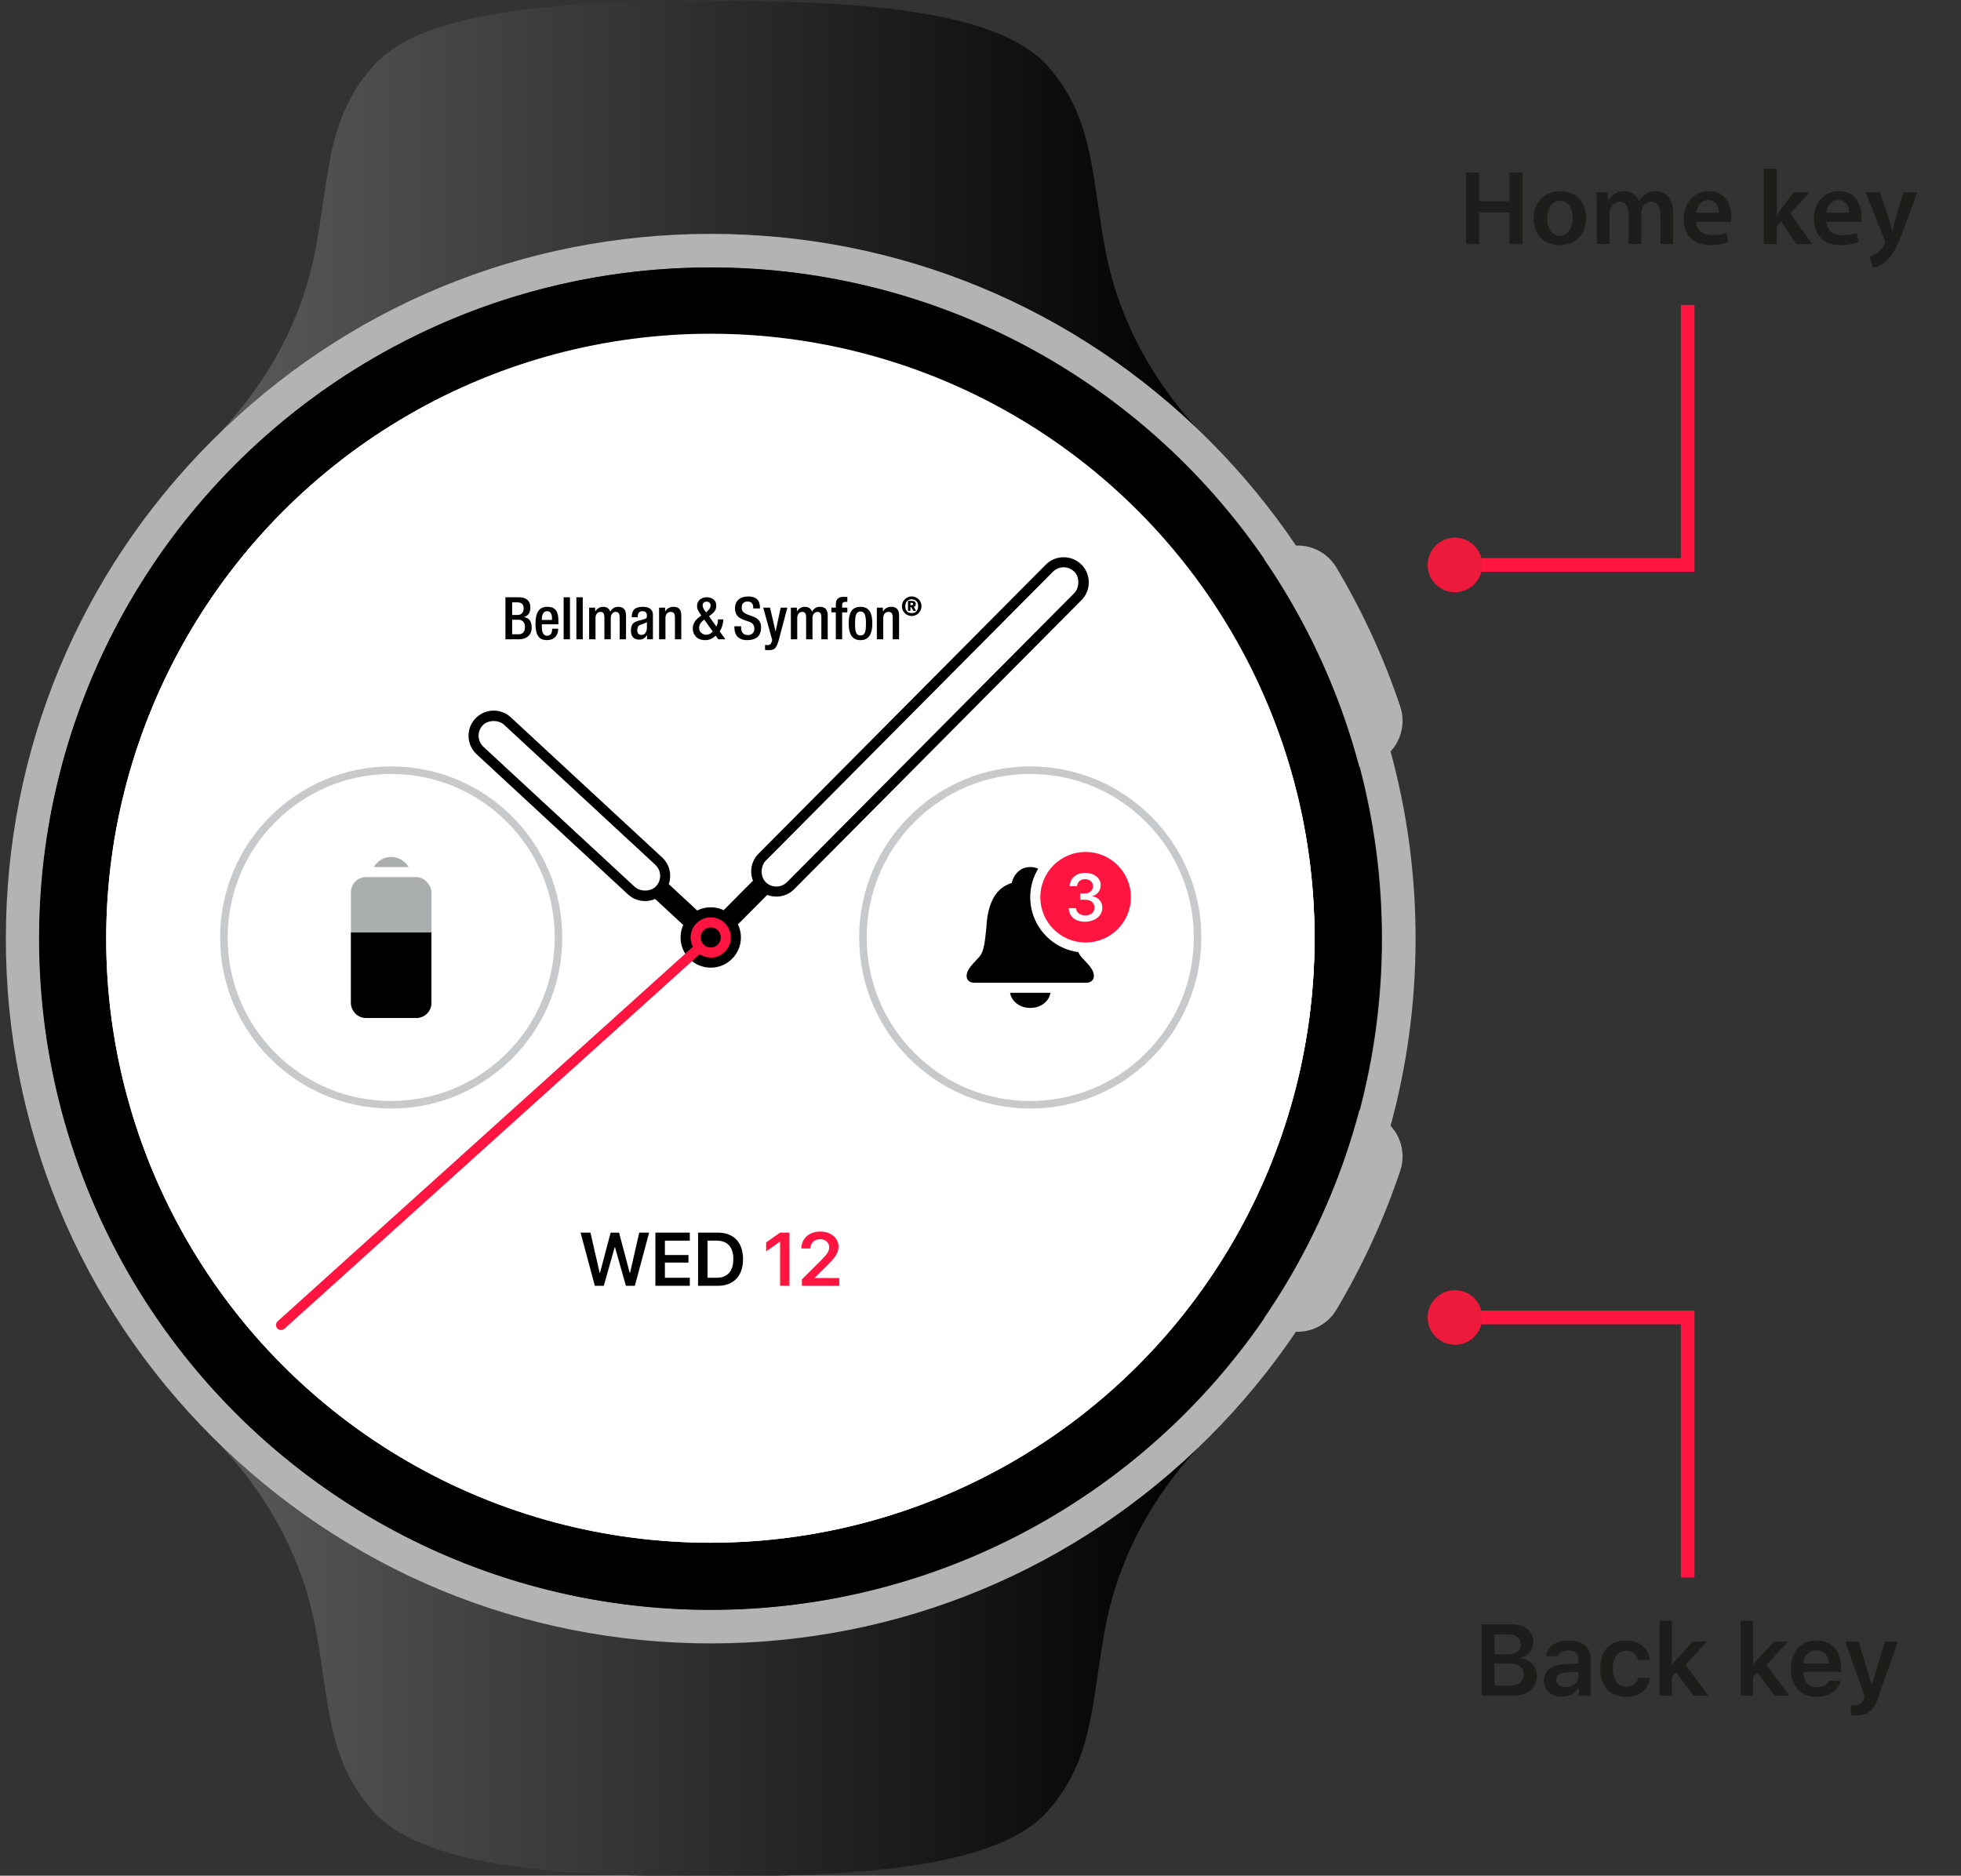 <?xml version="1.0" encoding="UTF-8"?>
<svg xmlns="http://www.w3.org/2000/svg" version="1.1" xmlns:xlink="http://www.w3.org/1999/xlink" viewBox="0 0 1338 1280">
  <rect x="0" y="0" width="1338" height="1280" fill="#333333" stroke="none"/>
  <defs>
    <style>
      .cls-1 {
        fill: #ff153f;
      }

      .cls-1, .cls-2, .cls-3, .cls-4, .cls-5, .cls-6, .cls-7, .cls-8, .cls-9, .cls-10, .cls-11, .cls-12, .cls-13, .cls-14, .cls-15, .cls-16, .cls-17 {
        stroke-width: 0px;
      }

      .cls-2 {
        fill: url(#linear-gradient);
      }

      .cls-18 {
        stroke: #ff153f;
        stroke-width: 9.32px;
      }

      .cls-18, .cls-9 {
        fill: none;
      }

      .cls-3 {
        fill: #000;
      }

      .cls-4 {
        stroke: url(#Namnlös_övertoning_20-3);
      }

      .cls-4, .cls-5, .cls-7, .cls-10 {
        fill: #bfbfbf;
        stroke-miterlimit: 10;
      }

      .cls-5 {
        stroke: url(#Namnlös_övertoning_20-2);
      }

      .cls-6 {
        fill: url(#Namnlös_övertoning_7);
      }

      .cls-7 {
        stroke: url(#Namnlös_övertoning_20);
      }

      .cls-8 {
        fill: #aaaeaf;
      }

      .cls-19 {
        clip-path: url(#clippath-1);
      }

      .cls-10 {
        stroke: url(#Namnlös_övertoning_20-4);
      }

      .cls-11 {
        fill: #ed1a3b;
      }

      .cls-12 {
        fill: #69747a;
      }

      .cls-13 {
        fill: #1d1d1b;
      }

      .cls-14 {
        fill: #72787a;
        opacity: .8;
      }

      .cls-20 {
        clip-path: url(#clippath);
      }

      .cls-15 {
        fill: #fff;
      }

      .cls-16 {
        fill: #c7c9ca;
      }

      .cls-21 {
        display: none;
      }

      .cls-17 {
        fill: #b3b3b3;
      }
    </style>
    <linearGradient id="Namnlös_övertoning_20" data-name="Namnlös övertoning 20" x1="139.39" y1="304.81" x2="139.94" y2="304.81" gradientUnits="userSpaceOnUse">
      <stop offset="0" stop-color="#6a6e70"/>
      <stop offset="1" stop-color="#6a6e70"/>
    </linearGradient>
    <linearGradient id="Namnlös_övertoning_20-2" data-name="Namnlös övertoning 20" x1="829.23" y1="304.42" x2="830.59" y2="304.42" xlink:href="#Namnlös_övertoning_20"/>
    <linearGradient id="Namnlös_övertoning_20-3" data-name="Namnlös övertoning 20" x1="829.24" y1="975.16" x2="830.59" y2="975.16" xlink:href="#Namnlös_övertoning_20"/>
    <linearGradient id="Namnlös_övertoning_20-4" data-name="Namnlös övertoning 20" y1="974.78" y2="974.78" xlink:href="#Namnlös_övertoning_20"/>
    <linearGradient id="Namnlös_övertoning_7" data-name="Namnlös övertoning 7" x1="149.91" y1="148.18" x2="819.94" y2="148.18" gradientUnits="userSpaceOnUse">
      <stop offset="0" stop-color="#5b5a5a"/>
      <stop offset="1" stop-color="#000"/>
    </linearGradient>
    <linearGradient id="linear-gradient" x1="149.91" y1="1132.9" x2="819.94" y2="1132.9" gradientUnits="userSpaceOnUse">
      <stop offset="0" stop-color="#595959"/>
      <stop offset="1" stop-color="#000"/>
    </linearGradient>
    <clipPath id="clippath">
      <rect class="cls-9" x="896.79" y="66.07" width="510.03" height="1154.3"/>
    </clipPath>
    <clipPath id="clippath-1">
      <rect class="cls-9" x="896.79" y="66.07" width="510.03" height="1154.3"/>
    </clipPath>
  </defs>
  <g id="Lager_19" data-name="Lager 19" class="cls-21">
    <circle class="cls-3" cx="484.99" cy="639.79" r="481.13"/>
    <path class="cls-3" d="M936.63,483.87h.04c8.66-2.85,13.18-12.31,10.07-20.87-15.04-41.36-35.2-80.25-59.72-115.92-5.16-7.5-15.47-9.3-22.81-3.92l-2.59,1.9"/>
    <path class="cls-3" d="M861.63,934.53l2.59,1.9c7.33,5.39,17.65,3.58,22.81-3.92,24.52-35.67,44.68-74.56,59.72-115.92,3.11-8.56-1.41-18.02-10.07-20.86h-.04"/>
    <circle class="cls-15" cx="484.99" cy="639.79" r="435.74"/>
    <g>
      <path class="cls-14" d="M484.99,158.67c130.45,0,248.72,51.96,335.38,136.25-24.03-25.19-54.53-66.94-65.61-124.46-9.93-51.56-7.52-88.96-38.48-125.18C683.3,6.7,593.17-.44,484.99-.44s-198.32,7.14-231.3,45.73c-30.96,36.22-28.55,73.62-38.48,125.18-11,57.15-41.18,98.72-65.14,123.96,86.62-84.01,204.72-135.75,334.92-135.75Z"/>
      <path class="cls-7" d="M139.94,304.54c-.18.17-.37.36-.55.53h.03c.17-.18.35-.35.52-.53Z"/>
      <path class="cls-5" d="M830.51,305.08h.08c-.44-.41-.91-.88-1.36-1.31.43.44.85.87,1.28,1.31Z"/>
      <path class="cls-4" d="M829.24,975.81c.44-.42.92-.89,1.35-1.3h-.08c-.42.44-.85.87-1.27,1.3Z"/>
      <path class="cls-10" d="M139.42,974.51h-.03c.18.17.37.36.55.53-.17-.18-.35-.35-.52-.53Z"/>
      <path class="cls-14" d="M484.99,1120.92c-130.2,0-248.3-51.74-334.92-135.75,23.96,25.24,54.14,66.81,65.14,123.96,9.93,51.56,7.52,88.96,38.48,125.18,32.98,38.59,123.12,45.73,231.3,45.73s198.32-7.14,231.3-45.73c30.96-36.22,28.55-73.62,38.48-125.18,11.07-57.51,41.57-99.27,65.6-124.45-86.66,84.29-204.93,136.25-335.38,136.25Z"/>
    </g>
  </g>
  <g id="Layer_6" data-name="Layer 6">
    <path class="cls-6" d="M484.69,159.6c130.39,0,248.62,51.93,335.25,136.2-24.02-25.18-54.51-66.92-65.58-124.41-9.92-51.54-7.51-88.92-38.46-125.13C682.93,7.69,592.83.56,484.69.56s-198.24,7.14-231.21,45.71c-30.95,36.21-28.54,73.59-38.46,125.13-11,57.13-41.17,98.68-65.11,123.91,86.58-83.98,204.64-135.7,334.78-135.7Z"/>
    <path class="cls-12" d="M139.78,305.42c-.18.17-.37.36-.55.53h.03c.17-.18.35-.35.52-.53Z"/>
    <path class="cls-12" d="M830.08,305.95h.08c-.44-.41-.91-.88-1.35-1.31.43.44.85.87,1.28,1.31Z"/>
    <path class="cls-12" d="M828.81,976.43c.44-.42.91-.89,1.35-1.3h-.08c-.42.44-.85.87-1.27,1.3Z"/>
    <path class="cls-12" d="M139.26,975.13h-.03c.18.17.37.36.55.53-.17-.18-.35-.35-.52-.53Z"/>
    <path class="cls-2" d="M484.69,1121.48c-130.15,0-248.2-51.72-334.78-135.7,23.95,25.23,54.11,66.78,65.11,123.91,9.92,51.54,7.51,88.92,38.46,125.13,32.97,38.57,123.07,45.71,231.21,45.71s198.24-7.14,231.21-45.71c30.95-36.21,28.54-73.59,38.46-125.13,11.07-57.49,41.56-99.23,65.58-124.4-86.62,84.26-204.85,136.2-335.25,136.2Z"/>
    <path class="cls-17" d="M965.86,640.54c0-43.77-5.82-86.64-17.07-127.74,7.37-7.96,10.31-19.64,6.57-30.77-11.08-32.98-25.63-64.68-43.49-94.67-6.01-10.1-16.78-15.48-27.63-15.08-17.22-25.51-37-49.57-59.25-71.82-90.84-90.84-211.61-140.86-340.07-140.86s-249.24,50.03-340.07,140.86C54.02,391.3,3.99,512.08,3.99,640.54s50.03,249.24,140.86,340.07,211.61,140.86,340.07,140.86,249.24-50.03,340.07-140.86c22.25-22.25,42.03-46.3,59.25-71.82,10.84.4,21.62-4.98,27.63-15.08,17.85-29.98,32.41-61.69,43.49-94.67,3.74-11.13.8-22.81-6.57-30.77,11.25-41.1,17.07-83.97,17.07-127.74ZM484.93,1098.57c-252.96,0-458.03-205.07-458.03-458.03S231.96,182.51,484.93,182.51c156.77,0,295.13,78.78,377.7,198.9l-37.77,25.91c26.38,38.37,46.43,81.43,58.64,127.67l44.29-11.73c9.89,37.43,15.18,76.74,15.18,117.28s-5.29,79.84-15.18,117.28l-44.29-11.73c-12.21,46.25-32.26,89.3-58.64,127.67l37.77,25.91c-82.57,120.11-220.92,198.9-377.7,198.9Z"/>
    <circle class="cls-3" cx="484.69" cy="640.54" r="458.03"/>
    <circle class="cls-15" cx="484.69" cy="640.54" r="412.23"/>
    <circle class="cls-15" cx="484.69" cy="640.54" r="412.23"/>
  </g>
  <g id="Layer_4" data-name="Layer 4">
    <rect class="cls-9" x="956.09" y="112.19" width="391.43" height="74.39"/>
    <g>
      <path class="cls-13" d="M1009.25,117.71v19.57h20.66v-19.57h8.92v48.85h-8.92v-21.53h-20.66v21.53h-8.91v-48.85h8.91Z"/>
      <path class="cls-13" d="M1082.23,148.58c0,12.97-9.13,18.77-18.12,18.77-10,0-17.68-6.89-17.68-18.19s7.61-18.7,18.26-18.7,17.54,7.39,17.54,18.12ZM1055.63,148.95c0,6.81,3.33,11.96,8.77,11.96,5.07,0,8.62-5,8.62-12.1,0-5.51-2.46-11.81-8.55-11.81s-8.84,6.09-8.84,11.96Z"/>
      <path class="cls-13" d="M1089.55,141.77c0-4.06-.07-7.47-.29-10.51h7.68l.36,5.22h.22c1.74-2.75,4.93-6.02,10.87-6.02,4.64,0,8.26,2.61,9.79,6.52h.14c1.23-1.96,2.68-3.41,4.35-4.42,1.96-1.38,4.2-2.1,7.1-2.1,5.87,0,11.81,3.99,11.81,15.29v20.8h-8.7v-19.5c0-5.87-2.03-9.35-6.31-9.35-3.04,0-5.29,2.17-6.23,4.71-.22.87-.43,1.96-.43,2.97v21.16h-8.7v-20.44c0-4.93-1.96-8.41-6.09-8.41-3.33,0-5.58,2.61-6.38,5.07-.36.87-.51,1.88-.51,2.9v20.87h-8.7v-24.79Z"/>
      <path class="cls-13" d="M1157.31,151.41c.22,6.38,5.22,9.13,10.87,9.13,4.13,0,7.1-.58,9.79-1.59l1.3,6.16c-3.04,1.23-7.25,2.17-12.32,2.17-11.45,0-18.19-7.03-18.19-17.83,0-9.78,5.94-18.99,17.25-18.99s15.22,9.42,15.22,17.18c0,1.67-.15,2.97-.29,3.77h-23.63ZM1172.83,145.18c.07-3.26-1.38-8.62-7.32-8.62-5.51,0-7.83,5-8.19,8.62h15.51Z"/>
      <path class="cls-13" d="M1212.32,146.77h.15c.87-1.38,1.88-2.9,2.83-4.13l8.55-11.38h10.73l-13.05,14.42,14.93,20.87h-10.94l-10.15-15.58-3.04,3.55v12.03h-8.92v-51.46h8.92v31.67Z"/>
      <path class="cls-13" d="M1246.17,151.41c.22,6.38,5.22,9.13,10.87,9.13,4.13,0,7.1-.58,9.79-1.59l1.3,6.16c-3.04,1.23-7.25,2.17-12.32,2.17-11.45,0-18.19-7.03-18.19-17.83,0-9.78,5.94-18.99,17.25-18.99s15.22,9.42,15.22,17.18c0,1.67-.15,2.97-.29,3.77h-23.63ZM1261.68,145.18c.07-3.26-1.38-8.62-7.32-8.62-5.51,0-7.83,5-8.19,8.62h15.51Z"/>
      <path class="cls-13" d="M1282.69,131.26l6.38,18.92c.72,2.17,1.45,4.86,1.96,6.89h.22c.58-2.03,1.23-4.64,1.88-6.96l5.51-18.84h9.57l-8.84,24.06c-4.86,13.19-8.12,19.06-12.32,22.69-3.48,3.12-7.1,4.28-9.35,4.57l-2.03-7.54c1.52-.36,3.41-1.16,5.22-2.46,1.67-1.09,3.62-3.19,4.86-5.58.36-.65.58-1.16.58-1.59,0-.36-.07-.87-.51-1.74l-12.9-32.4h9.78Z"/>
    </g>
    <g>
      <path class="cls-13" d="M1011,1157.23v-48.75h20.37c9.26,0,14.83,4.66,14.83,12.16,0,5.13-3.78,9.66-8.68,10.44v.61c6.55.61,11.08,5.34,11.08,11.69,0,8.55-6.35,13.85-16.76,13.85h-20.84ZM1019.71,1128.99h8.41c6.18,0,9.46-2.4,9.46-6.79s-3.07-6.79-8.34-6.79h-9.53v13.58ZM1029.85,1150.31c6.42,0,9.83-2.63,9.83-7.6s-3.51-7.43-10.17-7.43h-9.8v15.03h10.13Z"/>
      <path class="cls-13" d="M1053.45,1146.76c0-6.69,5.03-10.54,14.02-11.08l9.53-.57v-3.11c0-3.61-2.43-5.64-6.96-5.64-3.85,0-6.49,1.35-7.26,3.85h-7.91c.68-6.52,6.79-10.68,15.57-10.68,9.49,0,14.83,4.63,14.83,12.47v25.24h-8.07v-5.07h-.57c-2.06,3.58-6.11,5.68-10.95,5.68-7.13,0-12.23-4.32-12.23-11.08ZM1077,1143.68v-2.94l-8.34.54c-4.7.3-6.89,1.99-6.89,5s2.67,4.97,6.38,4.97c5.07,0,8.85-3.28,8.85-7.57Z"/>
      <path class="cls-13" d="M1117.7,1132.71c-.78-3.58-3.55-6.15-8.14-6.15-5.74,0-9.16,4.43-9.16,12.09s3.45,12.3,9.16,12.3c4.36,0,7.26-2.06,8.14-5.91h7.97c-.91,7.74-6.72,12.94-16.08,12.94-11.12,0-17.67-7.16-17.67-19.32s6.52-19.12,17.63-19.12c9.49,0,15.24,5.41,16.11,13.18h-7.97Z"/>
      <path class="cls-13" d="M1154.95,1120.27h9.73l-14.73,15.84,15.74,21.11h-10.13l-11.86-15.84-2.97,2.97v12.87h-8.38v-51.25h8.38v29.36h.58l13.65-15.07Z"/>
      <path class="cls-13" d="M1210.27,1120.27h9.73l-14.73,15.84,15.74,21.11h-10.13l-11.86-15.84-2.97,2.97v12.87h-8.38v-51.25h8.38v29.36h.58l13.65-15.07Z"/>
      <path class="cls-13" d="M1255.83,1147.06c-1.59,6.72-7.7,10.91-16.42,10.91-10.88,0-17.43-7.2-17.43-19.09s6.66-19.36,17.36-19.36,16.86,6.99,16.86,18.65v2.7h-25.81v.44c.2,6.15,3.75,10,9.26,10,4.16,0,7.03-1.52,8.24-4.26h7.94ZM1230.42,1135.17h17.4c-.17-5.47-3.48-8.99-8.51-8.99s-8.51,3.58-8.88,8.99Z"/>
      <path class="cls-13" d="M1262.86,1170.51v-6.86c.47.1,1.72.13,2.3.13,3.55,0,5.54-1.35,6.62-4.76l.44-1.62-13.21-37.13h9.19l8.65,28.85h.57l8.62-28.85h8.85l-13.34,38.14c-3.14,9.19-7.09,12.23-15.37,12.23-.51,0-2.77-.03-3.31-.14Z"/>
    </g>
    <polyline class="cls-18" points="1151.5 1076.48 1151.5 899.05 992.71 899.05"/>
    <g class="cls-20">
      <path class="cls-11" d="M992.71,917.69c10.29,0,18.64-8.35,18.64-18.64s-8.35-18.63-18.64-18.63-18.64,8.34-18.64,18.63,8.35,18.64,18.64,18.64"/>
    </g>
    <polyline class="cls-18" points="1151.5 208.1 1151.5 385.53 992.71 385.53"/>
    <g class="cls-19">
      <path class="cls-11" d="M992.71,366.89c10.29,0,18.64,8.35,18.64,18.64s-8.35,18.63-18.64,18.63-18.64-8.34-18.64-18.63,8.35-18.64,18.64-18.64"/>
    </g>
  </g>
  <g id="Layer_5" data-name="Layer 5">
    <circle class="cls-15" cx="484.94" cy="639.74" r="412"/>
    <circle class="cls-3" cx="484.94" cy="639.74" r="20.6"/>
    <path class="cls-16" d="M266.91,528.16c29.81,0,57.83,11.61,78.9,32.68,21.08,21.08,32.68,49.1,32.68,78.9s-11.61,57.83-32.68,78.9c-21.08,21.08-49.1,32.68-78.9,32.68s-57.83-11.61-78.9-32.68c-21.08-21.08-32.68-49.1-32.68-78.9s11.61-57.83,32.68-78.9c21.08-21.08,49.1-32.68,78.9-32.68M266.91,523.01c-64.47,0-116.73,52.26-116.73,116.73s52.26,116.73,116.73,116.73,116.73-52.26,116.73-116.73-52.26-116.73-116.73-116.73h0Z"/>
    <rect class="cls-8" x="239.44" y="598.54" width="54.93" height="96.13" rx="10.3" ry="10.3"/>
    <path class="cls-3" d="M239.44,636.31h54.93v48.07c0,5.68-4.62,10.3-10.3,10.3h-34.33c-5.68,0-10.3-4.62-10.3-10.3v-48.07h0Z"/>
    <path class="cls-8" d="M278.74,591.67c-2.38-4.09-6.76-6.87-11.83-6.87s-9.45,2.78-11.83,6.87h23.66Z"/>
    <path class="cls-16" d="M702.95,528.16c29.81,0,57.83,11.61,78.9,32.68,21.08,21.08,32.68,49.1,32.68,78.9s-11.61,57.83-32.68,78.9-49.1,32.68-78.9,32.68-57.83-11.61-78.9-32.68c-21.08-21.08-32.68-49.1-32.68-78.9s11.61-57.83,32.68-78.9c21.08-21.08,49.1-32.68,78.9-32.68M702.95,523.01c-64.47,0-116.73,52.26-116.73,116.73s52.26,116.73,116.73,116.73,116.73-52.26,116.73-116.73-52.26-116.73-116.73-116.73h0Z"/>
    <path class="cls-3" d="M691.43,682.6c1.23,1.56,2.83,2.82,4.79,3.78,1.96.96,4.21,1.44,6.73,1.44s4.77-.48,6.75-1.44c1.98-.96,3.58-2.22,4.79-3.78,1.22-1.56,1.96-3.26,2.24-5.09h-27.53c.25,1.83.99,3.53,2.22,5.09ZM745.07,661.6c-.86-1.45-1.94-2.87-3.25-4.25-1.31-1.39-2.6-2.78-3.88-4.18-1.28-1.37-2.23-3.15-2.85-5.33-.62-2.18-1.07-4.54-1.35-7.08-.28-2.54-.55-5.04-.79-7.5-.25-5.23-.99-9.92-2.22-14.06-1.23-4.14-3.08-7.64-5.54-10.49-2.46-2.85-5.67-4.91-9.62-6.19-.72-3.11-2.19-5.7-4.42-7.76-2.23-2.06-4.96-3.08-8.2-3.08s-5.97,1.03-8.2,3.08c-2.23,2.06-3.7,4.64-4.42,7.76-3.96,1.28-7.17,3.34-9.63,6.19-2.46,2.85-4.31,6.35-5.54,10.49-1.23,4.14-1.95,8.83-2.17,14.06-.28,2.46-.56,4.96-.84,7.5-.28,2.54-.73,4.9-1.35,7.08-.62,2.18-1.56,3.96-2.8,5.33-1.31,1.4-2.61,2.8-3.9,4.18-1.29,1.39-2.38,2.8-3.25,4.25-.87,1.45-1.31,2.95-1.31,4.51,0,1.37.48,2.47,1.45,3.29.96.83,2.29,1.24,3.97,1.24h75.98c1.68,0,3-.41,3.97-1.24.96-.82,1.45-1.92,1.45-3.29,0-1.56-.43-3.06-1.29-4.51Z"/>
    <g>
      <g>
        <path class="cls-1" d="M740.71,646.61c-18.93,0-34.33-15.4-34.33-34.33s15.4-34.33,34.33-34.33,34.33,15.4,34.33,34.33-15.4,34.33-34.33,34.33Z"/>
        <path class="cls-15" d="M740.71,581.37c17.07,0,30.9,13.83,30.9,30.9s-13.83,30.9-30.9,30.9-30.9-13.83-30.9-30.9,13.83-30.9,30.9-30.9M740.71,574.51c-20.82,0-37.77,16.94-37.77,37.77s16.94,37.77,37.77,37.77,37.77-16.94,37.77-37.77-16.94-37.77-37.77-37.77h0Z"/>
      </g>
      <path class="cls-15" d="M736.95,609.69h3.19c3.31,0,5.59-2.07,5.59-5-.02-2.77-2.16-4.74-5.45-4.74-3.61,0-5.23,2.51-5.4,4.76h-5.02c.14-4.72,3.71-9.04,10.54-9.04,6.2,0,10.49,3.5,10.61,8.24.09,4.55-3.36,7.23-5.8,7.58v.16c2.84.23,6.81,2.58,6.9,7.75.07,5.66-5.16,9.6-11.9,9.6-7.35,0-10.87-4.25-11.03-9.29h4.95c.33,2.77,2.37,4.98,6.22,4.98,4.11,0,6.43-2.32,6.41-5.45-.05-3.1-2.37-5.26-6.43-5.26h-3.38v-4.3Z"/>
    </g>
    <path class="cls-3" d="M475.9,621.5l-19.58-18.13c2.16-6.25.62-13.46-4.53-18.23l-103.28-95.65c-6.95-6.43-17.83-6.01-24.26.93-6.43,6.95-6.01,17.83.93,24.26l103.28,95.65c5.15,4.77,12.46,5.75,18.53,3.12l19.58,18.13"/>
    <rect class="cls-15" x="378.18" y="469.22" width="20.6" height="161.37" rx="10.3" ry="10.3" transform="translate(-278.94 461.29) rotate(-47.2)"/>
    <path class="cls-3" d="M503.48,630.82l20.02-20.15c6.17,2.38,13.43,1.1,18.38-3.88l196.03-197.27c6.67-6.71,6.64-17.61-.08-24.28-6.71-6.67-17.61-6.64-24.28.08l-196.03,197.27c-4.95,4.98-6.19,12.25-3.77,18.41l-20.02,20.15"/>
    <rect class="cls-15" x="617.42" y="346.71" width="20.6" height="298.7" rx="10.3" ry="10.3" transform="translate(532.12 -298.28) rotate(44.82)"/>
    <path class="cls-1" d="M471.22,639.04c-.13,2.54.48,4.93,1.58,7.03l-283.36,255.59c-1.41,1.27-1.52,3.44-.25,4.85,1.27,1.41,3.44,1.52,4.85.25l283.36-255.59c1.98,1.31,4.29,2.17,6.83,2.3,7.57.39,14.03-5.43,14.42-13.01.39-7.57-5.43-14.03-13.01-14.42-7.57-.39-14.03,5.43-14.42,13.01Z"/>
    <circle id="Röd_dot" data-name="Röd dot" class="cls-3" cx="484.94" cy="639.74" r="6.87"/>
    <g>
      <path class="cls-3" d="M344.87,407.59h9.28c4.26,0,7.71,1.89,7.71,6.95,0,3.49-1.37,5.62-4.22,6.51v.08c3.13.56,5.14,2.45,5.14,7.31s-3.46,7.83-8.84,7.83h-9.08v-28.68ZM353.06,419.68c2.77,0,4.22-1.85,4.22-4.54,0-3.41-2.05-4.1-4.62-4.1h-3.21v8.64h3.62ZM353.99,432.82c2.73,0,4.22-1.77,4.22-5.06,0-3.09-1.85-4.86-4.5-4.86h-4.26v9.92h4.54Z"/>
      <path class="cls-3" d="M369.69,426.03v1.24c0,2.89.36,6.59,3.62,6.59s3.46-3.54,3.46-4.82h4.1c0,4.78-2.89,7.79-7.59,7.79-3.54,0-7.91-1.04-7.91-11.05,0-5.66,1.21-11.69,7.99-11.69,6.03,0,7.63,3.62,7.63,9.64v2.29h-11.29ZM376.64,423.06v-1.16c0-2.73-.88-4.82-3.33-4.82-2.77,0-3.62,2.73-3.62,5.54v.44h6.95Z"/>
      <path class="cls-3" d="M384.56,407.59h4.34v28.68h-4.34v-28.68Z"/>
      <path class="cls-3" d="M393.27,407.59h4.34v28.68h-4.34v-28.68Z"/>
      <path class="cls-3" d="M401.99,414.66h4.1v2.53h.12c1.08-1.93,3.13-3.09,5.18-3.09,3.09,0,4.38,1.49,5.02,3.29,1.24-2.09,2.85-3.29,5.46-3.29,3.05,0,5.26,1.57,5.26,5.74v16.43h-4.34v-14.82c0-2.81-.84-3.9-2.61-3.9s-3.46,1.41-3.46,4.22v14.5h-4.34v-14.82c0-2.81-.84-3.9-2.65-3.9s-3.41,1.41-3.41,4.22v14.5h-4.34v-21.61Z"/>
      <path class="cls-3" d="M449.71,414.66h4.1v2.53h.12c1.08-1.93,3.13-3.09,5.54-3.09,3.3,0,5.38,1.49,5.38,5.86v16.31h-4.34v-14.82c0-2.81-.84-3.9-3.01-3.9-1.77,0-3.46,1.41-3.46,4.22v14.5h-4.34v-21.61Z"/>
      <path class="cls-3" d="M488.74,427.6c.68-1.13,1.13-2.85,1.13-4.38v-.56h3.62v.36c0,1.53-.48,5.02-2.45,7.79l3.9,5.46h-4.86l-1.73-2.45c-1.85,1.69-3.98,3.01-7.23,3.01-6.63,0-8.44-4.9-8.44-7.91s1.57-5.67,4.02-7.51l1.81-1.37-1.08-1.61c-1-1.57-1.85-3.17-1.85-4.7,0-4.1,3.01-6.15,6.83-6.15,2.13,0,6.31,1.04,6.31,5.82,0,2.65-1.45,4.5-3.49,6.03l-1.49,1.08,5.02,7.07ZM479.66,423.5c-1.65,1.33-2.65,2.97-2.65,5.1,0,2.57,2.21,4.58,4.86,4.58,1.93,0,3.38-1.04,4.46-2.21l-5.83-8.19-.84.72ZM482.75,416.95c1-.96,2.09-2.13,2.09-3.7,0-1.69-1.04-2.69-2.73-2.69-1.16,0-2.69.6-2.69,2.49,0,1.45.88,2.89,1.69,3.98l.64.84,1-.92Z"/>
      <path class="cls-3" d="M505.67,427.39v.72c0,3.49,1.53,5.26,4.7,5.26,2.89,0,4.34-2.05,4.34-4.18,0-3.01-1.53-4.34-4.1-5.1l-3.13-1.08c-4.18-1.61-5.99-3.78-5.99-7.87,0-5.22,3.54-8.11,8.92-8.11,7.35,0,8.11,4.58,8.11,7.55v.64h-4.58v-.6c0-2.61-1.17-4.14-4.02-4.14-1.97,0-3.86,1.08-3.86,4.14,0,2.45,1.25,3.7,4.3,4.86l3.1,1.12c4.06,1.45,5.82,3.66,5.82,7.59,0,6.11-3.7,8.64-9.48,8.64-7.11,0-8.72-4.74-8.72-8.76v-.68h4.58Z"/>
      <path class="cls-3" d="M525.39,414.66l3.74,16.23h.08l3.46-16.23h4.54l-5.94,22.42c-1.69,5.9-3.09,6.67-7.55,6.59-.56,0-1.16-.08-1.73-.16v-3.46c.48.08.92.16,1.41.16,1.48,0,2.45-.32,2.93-1.69l.56-1.77-6.15-22.09h4.66Z"/>
      <path class="cls-3" d="M539.62,414.66h4.1v2.53h.12c1.08-1.93,3.13-3.09,5.18-3.09,3.09,0,4.38,1.49,5.02,3.29,1.25-2.09,2.85-3.29,5.46-3.29,3.05,0,5.26,1.57,5.26,5.74v16.43h-4.34v-14.82c0-2.81-.84-3.9-2.61-3.9s-3.45,1.41-3.45,4.22v14.5h-4.34v-14.82c0-2.81-.84-3.9-2.65-3.9s-3.41,1.41-3.41,4.22v14.5h-4.34v-21.61Z"/>
      <path class="cls-3" d="M570.27,417.87h-3.01v-3.21h3.01v-2.01c0-4.1,1.97-5.38,5.5-5.38.92,0,1.73.04,2.37.12v3.33h-1.2c-1.61,0-2.33.6-2.33,2.05v1.89h3.53v3.21h-3.53v18.4h-4.34v-18.4Z"/>
      <path class="cls-3" d="M587.1,414.1c6.31,0,8.08,4.66,8.08,11.37s-2.05,11.37-8.08,11.37-8.03-4.66-8.03-11.37,1.77-11.37,8.03-11.37ZM587.1,433.62c3.17,0,3.74-2.65,3.74-8.16,0-4.78-.56-8.16-3.74-8.16s-3.69,3.37-3.69,8.16c0,5.5.56,8.16,3.69,8.16Z"/>
      <path class="cls-3" d="M598.3,414.66h4.1v2.53h.12c1.09-1.93,3.13-3.09,5.54-3.09,3.3,0,5.38,1.49,5.38,5.86v16.31h-4.34v-14.82c0-2.81-.84-3.9-3.01-3.9-1.77,0-3.46,1.41-3.46,4.22v14.5h-4.34v-21.61Z"/>
      <path class="cls-3" d="M622.06,407.01c3.69,0,6.68,2.99,6.68,6.68s-2.99,6.68-6.68,6.68-6.68-2.99-6.68-6.68,2.99-6.68,6.68-6.68ZM622.06,418.39c2.74,0,4.38-1.64,4.38-4.7s-1.64-4.7-4.38-4.7-4.38,1.64-4.38,4.7,1.64,4.7,4.38,4.7ZM619.52,410.05h2.25c1.91,0,3.08.5,3.08,2.21,0,1.32-.79,1.77-1.35,1.84l1.53,2.76h-1.83l-1.44-2.58h-.58v2.58h-1.66v-6.81ZM622.06,412.95c.65,0,1.03-.27,1.03-.81,0-.51-.38-.76-1.03-.76h-.88v1.57h.88Z"/>
      <path class="cls-3" d="M438.62,414.1c-5.7,0-7.59,2.53-7.59,7.11h4.1c0-2.09.4-4.14,3.29-4.14,2.29,0,2.97,1.25,2.97,3.21s-.96,1.98-2.53,2.42l-3.37.92c-2.93.96-5.02,1.97-5.02,6.79,0,4.14,2.17,6.07,5.62,6.07,2.52,0,4.21-1.04,5.37-3.16v2.95h4.03v-16.87c0-3.82-3.05-5.3-6.87-5.3ZM441.39,428.13c0,3.17-1.29,5.14-3.9,5.14-1.81,0-2.69-1.45-2.69-3.25,0-1.61.52-2.89,1.77-3.49,1.29-.6,3.7-1.13,4.82-2.01v3.62Z"/>
    </g>
    <g>
      <path class="cls-3" d="M411.97,877.44h-6.11l-9.73-36.29h6.74l6.29,27.49h.2l7.29-27.49h5.73l7.3,27.49h.2l6.28-27.49h6.74l-9.73,36.29h-6.11l-7.42-26.25h-.25l-7.42,26.25Z"/>
      <path class="cls-3" d="M470.66,877.44h-23.48v-36.29h23.48v5.49h-17v9.8h16.07v5.16h-16.07v10.36h17v5.48Z"/>
      <path class="cls-3" d="M489.72,841.15c10.84,0,17.25,6.56,17.25,18.06s-6.38,18.23-17.25,18.23h-13.43v-36.29h13.43ZM482.78,871.95h6.26c7.29,0,11.32-4.45,11.32-12.72s-4.07-12.6-11.32-12.6h-6.26v25.32Z"/>
      <path class="cls-1" d="M532.27,847.34h-.15l-9.38,6.59v-6.11l9.48-6.67h6.41v36.29h-6.36v-30.1Z"/>
      <path class="cls-1" d="M559.68,840.42c7.24,0,12.43,4.43,12.43,10.31,0,4.33-2.57,7.59-7.32,12.4l-8.98,8.88v.12h16.84v5.31h-25.5v-4.38l13.35-13.28c4.12-4.2,5.26-6.06,5.26-8.78,0-2.99-2.69-5.38-6.29-5.38s-6.59,2.66-6.59,6.26v.1h-6.09v-.08c0-6.69,5.36-11.49,12.88-11.49Z"/>
    </g>
  </g>
</svg>